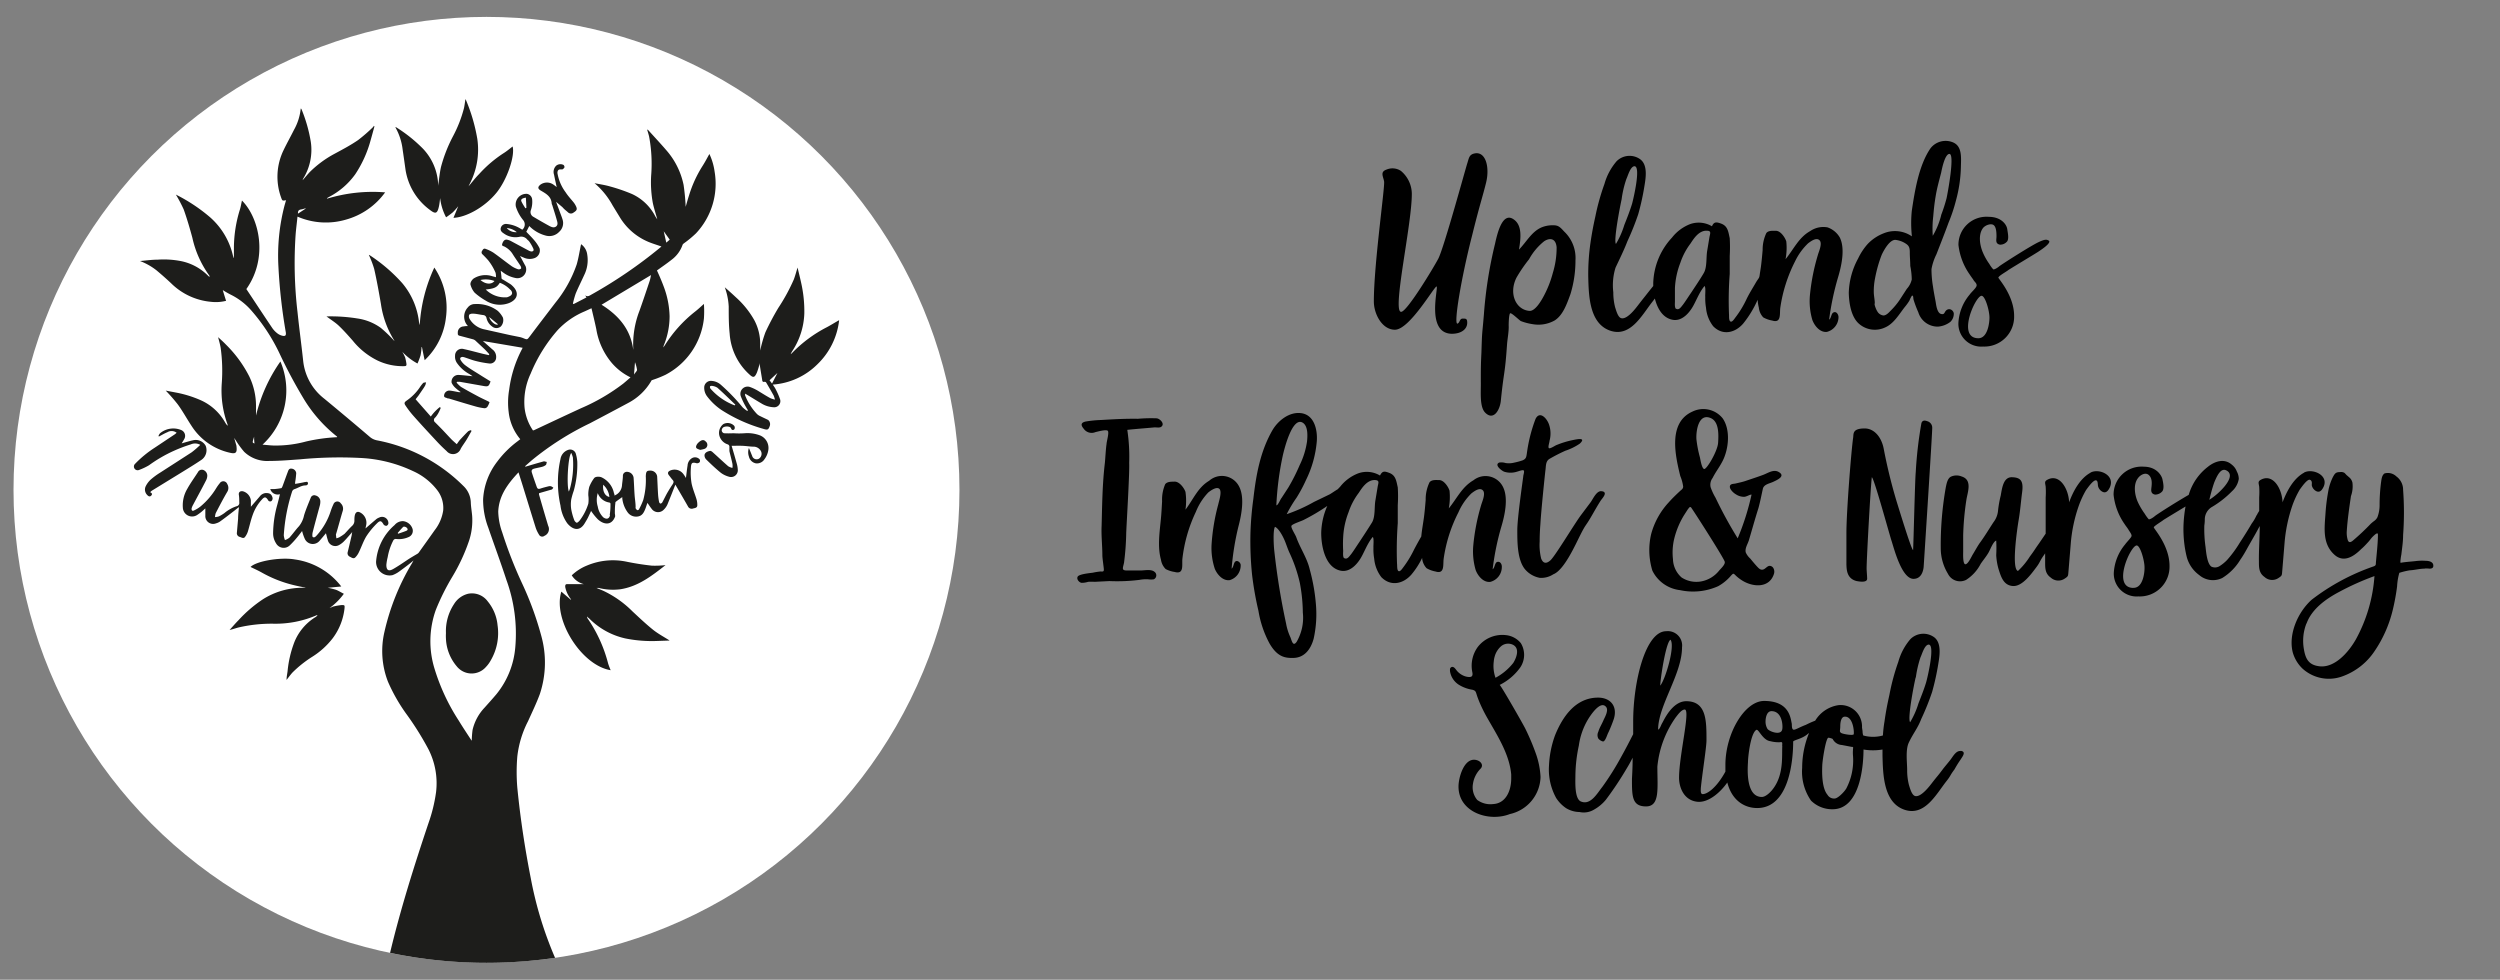 <svg data-name="Uplands Infant and Nursery School" preserveAspectRatio="xMinYMin meet" xmlns="http://www.w3.org/2000/svg" width="370" height="145"><rect width="100%" height="100%" fill="#808080" stroke="none"/><path d="M228.09 33.68a4.26 4.26 0 011.81-.34c.73 0 1 .27 1.59.92a5.38 5.38 0 011.68 4.26 16.94 16.94 0 01-.74 5c-.56 1.54-1.12 3.12-2.33 3.9a4.9 4.9 0 01-3.25.56 8.17 8.17 0 01-1.76-.46c-.25-.13-1.4-1.28-1.59-1.15s-.23 1.64-.21 2c0 .81-.16 1.64-.24 2.48-.33 4.84-.46 3.81-.93 8.5-.15 1.38-1.11 3-2.36 1.67-.82-.92-.56-3.17-.6-4.53 0-1.83 0-2.48.09-4.31.11-3.5.08-2.19.37-5.68a63.22 63.22 0 011.65-10.44c.34-1.56 1.09-4.7 2.71-3.62 1.35.87 1.1 2.83.83 4.5 1.12-1.15 1.85-2.61 3.28-3.26zm.42 10.07a15.64 15.64 0 001.31-3.36 12.65 12.65 0 00.56-3.81c-.14-1.4-1.09-1.38-1.85-.87a8.84 8.84 0 00-2.23 2.66 21.67 21.67 0 00-1.86 2.72c-1.18 2.35-.1 4.75 1.9 4.92.84.09 1.76-1.47 2.17-2.26zm-15.63-5.49c.83-1.62 4-13.23 4.27-14.06s.27-1.34 1.14-1.5c1.58-.28 2.21 2 1.66 4.3-.47 1.94-.95 3.28-2.09 7.9-1.58 6.16-2.73 13-2.17 13 .39-.12.31-.75.79-.75s.67 0 .67.63c0 .87-.79 1.62-2.29 1.62-3.91-.08-1.9-7-2.25-7s-4 6.4-6.16 6.4c-1.9 0-3.12-2.33-3.12-4.19 0-5.45 1.64-16.83 1.52-17.74-.12-.75-.64-1.42.35-1.77a2.26 2.26 0 012.13.19 4.46 4.46 0 011.62 3.4c0 4.62-2.94 17.46-1.59 17.46.83.08 4.89-6.67 5.52-7.89zm58.45 8c-.33.18-.29.83-.62 1.05a40.25 40.25 0 011.29-6.16c.51-1.68 1.13-4.31.29-6a3.38 3.38 0 00-1.82-1.5 3.44 3.44 0 00-2.56.55c-1.71.95-2.44 2.7-3.65 4.16a8.94 8.94 0 00.11-2.63c-.18-.58-.84-1.57-1.53-1.57-.47 0-1.1-.07-1.42.33a5.74 5.74 0 00-.55 2.52c-.07.84-.15 1.68-.26 2.52-.06.4-.13.82-.19 1.25s-.21.44-.58 1.09-1 1.64-1.39 2.48a14.64 14.64 0 01-1.62 2.65c-.14.18-.47.73-.73.58s-.18-.84-.21-1.09a51.54 51.54 0 01.11-5.95v-2.67a22.91 22.91 0 000-2.62c-.22-1-.29-1.79-1.28-2.16-.69-.25-1.06-.29-1.35.4a3.83 3.83 0 00-3.21-.33 6.28 6.28 0 00-2.7 2 10.3 10.3 0 00-2.78 6.75v.42l-.54.67c-1 1.28-.8 1-1.75 2.23-.15.18-1.53 2.12-2.45 1.86-.51-.14-.76-1.2-.91-1.64a8.87 8.87 0 01-.26-2.19 8.74 8.74 0 01.33-3.65c.62-1.32 1.24-2.56 1.76-3.91a39.87 39.87 0 001.6-4 36.45 36.45 0 00.91-4.13c.19-1.16.55-3.14-.62-4a2.71 2.71 0 00-3.5.3 8.83 8.83 0 00-1.79 3.35 33.59 33.59 0 00-1.34 4.78c-.33 1.5-.51 2.45-.73 3.94a32.82 32.82 0 00-.33 5c.07 2.77.14 6.93 3.25 8 2.95 1 4.63-2.19 6.13-4.13.24-.3.38-.49.48-.63.37 1.48 1.16 2.88 2.64 3.15 1.21.22 2.19-.73 2.81-1.68s1.06-2.33 1.9-3.32c.22.22.07 1.28.11 1.61a7.78 7.78 0 00.11 1.6 5.16 5.16 0 001.06 2.74c1.39 1.43 3.25 1 4.45-.4a15.75 15.75 0 002.13-3.51 6.48 6.48 0 00.18 1.17 2.46 2.46 0 00.65 1.43 4 4 0 001.32.47c1.39.44 1.09-1 1.2-1.86a22 22 0 012.19-6.9 9.1 9.1 0 011.94-2.68c.4-.29 1.2-.91 1.68-.44s-.15 1.76-.26 2.23a30.51 30.51 0 00-1.17 6 9.8 9.8 0 00.37 3.57c.33.88 1.13 1.87 2.15 1.76a2.28 2.28 0 001.72-2.19c0-.38-.33-.93-.77-.67zM240 29.5a15.5 15.5 0 01.7-3c.22-.44.58-1.86 1.2-1.9 1 0-.18 4.93-.36 5.58-.33 1.06-.73 2.09-1.14 3.11a12.39 12.39 0 01-1.24 2.81c-.38-.47.61-5.58.84-6.6zm13 5.59l-.33 2c-.18 1 0 2.44-.51 3.32s-1.27 2-1.93 3c-.33.47-.81 1.24-1.17 1.71-.22.26-.55.81-.95.59h-.07c-.22-.22-.15-.84-.15-1.09v-2a11.91 11.91 0 01.8-3.72 9.84 9.84 0 011.5-2.85c.44-.66 1.24-2 2.48-1.9.62.02.44.39.33.94zm29.94-3.84c.44-3 1.06-6.82 2.78-9.31a2.83 2.83 0 013.32-.87c1.39.58 1.2 2.26 1.17 3.76a20.32 20.32 0 01-.73 4.85 24 24 0 01-1.1 3.29c-.58 1.6-1.17 3.07-1.79 4.67a8 8 0 00-.73 2.19 15.52 15.52 0 00.22 2.56c.11.8.26 1.53.4 2.3.08.51.22 1.64.81 1.78s.43-.36.87-.62.92.08 1 .52a1.65 1.65 0 01-.51 1.27 3.45 3.45 0 01-1.82.7 3 3 0 01-2.92-2.12 16.55 16.55 0 01-.7-1.86c-.07-.22 0-.7-.25-.59a4.15 4.15 0 00-.37.73 8.32 8.32 0 01-.73 1c-.84 1.09-1.6 2.4-2.84 2.95a3.56 3.56 0 01-3.91-.55c-1.13-1-1.46-3-1.49-4.56a11.21 11.21 0 011.38-5.08 9.13 9.13 0 011.39-2.12 6.46 6.46 0 012.37-1.6 4.41 4.41 0 014.2.44 18.57 18.57 0 01-.02-3.73zM277.8 46a1.2 1.2 0 00.94.69c.44 0 .81-.44 1.1-.73a10.69 10.69 0 001.28-1.53l1.09-1.68a3.06 3.06 0 00.73-1.39 11 11 0 00-.22-2c0-.66-.07-1.31-.07-2s-.11-1-.62-1.32a3.44 3.44 0 00-1.53-.54c-.84 0-1.65 1.46-2 2.19a19.67 19.67 0 00-1 3.54 9.7 9.7 0 00-.18 2c0 .54.15 1.13.15 1.67-.15.1.29 1.1.33 1.1zm9.49-14.17a23.8 23.8 0 00.8-2.48c.15-.69 1.28-6.68.4-6.57-.66.07-1.09 2.23-1.2 2.78-.29 1.13-.62 2.29-.81 3.46s-.25 1.72-.36 3a15.41 15.41 0 00-.07 2.88 11.23 11.23 0 001.24-3.03zm8.46 9.24c0 .18 2.34 2.66 2.34 5.69a4.41 4.41 0 01-4.6 4.53 3.38 3.38 0 01-3.65-3.43 7.09 7.09 0 011.68-4.27c.22-.33.87-.88 1-1.24s-.3-.66-.4-.84-.44-.62-.63-.92a9.41 9.41 0 01-1.64-4.34 4.14 4.14 0 014.46-4.16c1.93 0 2.7 1.2 2.77 1.86.07.51.26 1.31 0 1.75a1.33 1.33 0 01-1.09.51c-.73-.14-.51-.76-.51-1.2s0-1.35-.4-1.68-1.28 0-1.61.44c-.73 1-.44 2.59 0 3.61a8.66 8.66 0 00.95 1.68 4.11 4.11 0 00.58.8c.18.08.77-.32.91-.47 1-.69 4.64-3 5.77-3.54s1.28-.37 1.57-.22c.36.37-1.28 1.42-1.61 1.64-.62.4-3.79 2.3-4.41 2.7-.31.26-1.44.85-1.48 1.14zM294.44 47c0-1-.62-3.22-1.17-3.22-.91 0-3.72 6.28-.47 6.28 1.38-.01 1.64-2.27 1.64-3.06zM167.12 68.52c.08 1.49-.44 9.82-.44 10.44a39.3 39.3 0 01-.32 4.3c-.15.77-.44 1.17.4 1.17h2.08c.58 0 1.5-.22 2 .18a.65.65 0 01-.08 1.13 2.68 2.68 0 01-.8 0 5.25 5.25 0 00-1.31.08 26.63 26.63 0 01-4.46.18l-2.19.11a7.53 7.53 0 00-.95 0 3.28 3.28 0 01-1 .15c-.36-.08-.76-.55-.55-.92s1.72-.51 2.23-.58a9.88 9.88 0 011.13-.18c.33 0 .51.07.51-.3 0-.21-.22-1.67-.22-2.08 0-1.46-.18-2.92-.11-4.38.08-3.1.11-6.2.48-9.3.07-.7.14-2.12.25-2.81 0-.33.41-1.68.19-1.94s-1.5.11-1.83.18a1.43 1.43 0 01-1.75-.51c-.47-.55-.4-.91.33-1.06a16.84 16.84 0 012.23-.22c1.86-.11 3.65-.21 5.47-.18a22.79 22.79 0 012.74-.07c.47 0 1.31.8.73 1.24-.26.22-.77.07-1.1.11s-3 .25-3.94.36a26.51 26.51 0 01.28 4.9zm16.5 15.09a2.26 2.26 0 01-1.62 2.25c-1 .14-1.85-.81-2.21-1.68a9.8 9.8 0 01-.48-3.56 30 30 0 011-6c.1-.48.56-1.81.18-2.24s-1.27.19-1.66.5a8.94 8.94 0 00-1.84 2.87 21.9 21.9 0 00-2 7c-.07.92.26 2.29-1.14 1.9a4.07 4.07 0 01-1.33-.43 2.47 2.47 0 01-.7-1.4c-.54-1.92-.18-4.16 0-6.1.08-.84.12-1.68.17-2.53a5.76 5.76 0 01.46-2.53c.32-.41.94-.36 1.41-.38.7 0 1.39.94 1.59 1.52a9.27 9.27 0 010 2.63c1.15-1.5 1.82-3.28 3.51-4.28a2.85 2.85 0 014.4.8c.9 1.65.37 4.3-.08 6a39.27 39.27 0 00-1 6.21c.32-.23.27-.89.59-1.08s.74.21.75.53zm37.91-.42c-.32.18-.29.84-.62 1.06a39 39 0 011.25-6.17c.51-1.68 1.13-4.31.29-6a2.88 2.88 0 00-4.38-1c-1.72 1-2.45 2.71-3.65 4.16a9.22 9.22 0 00.11-2.62c-.19-.59-.84-1.57-1.54-1.57-.47 0-1.09-.08-1.42.33A5.8 5.8 0 00211 74c-.07.84-.14 1.68-.25 2.52s-.31 1.9-.4 2.88c-.37.64-.73 1.29-1.07 1.94a15.52 15.52 0 01-1.57 2.59c-.15.19-.48.73-.73.59s-.18-.84-.22-1.1a53.89 53.89 0 01.11-6v-2.66a21 21 0 000-2.63c-.22-.95-.29-1.79-1.28-2.15-.69-.26-1-.3-1.35.4a3.79 3.79 0 00-3.21-.33 6.25 6.25 0 00-2.7 2c-.11.11-.22.22-.32.34-.45.27-.9.59-1.19.76l-2.34 1.13a23.76 23.76 0 01-4.05 1.82 19 19 0 011.46-2.44 21.53 21.53 0 001.39-2.6 16 16 0 001.61-5.8c.11-1.64-.37-3.9-2.38-4.12-1.71-.19-3.32 1.09-4.16 2.48-1.82 3.14-2.44 6.61-2.85 10.18a47.59 47.59 0 00-.43 5 49 49 0 00.23 6.2 47.3 47.3 0 00.95 5.4 15.42 15.42 0 001.61 4.78c1.2 2.12 2.41 2.23 3.65 2.19 1.6-.07 2.52-1.35 2.92-2.88a16.81 16.81 0 00.33-5 27.84 27.84 0 00-.92-5.22c-.4-1.71-1.42-3.14-2-4.78-.15-.4-.84-1.42-.7-1.68s1.39-.66 1.76-.84a30.27 30.27 0 003.54-2.09 10.4 10.4 0 00-.9 4c0 1.94.58 5.15 2.92 5.59 1.2.22 2.19-.73 2.81-1.68s1.06-2.34 1.9-3.32c.21.22.07 1.27.1 1.6a7.93 7.93 0 00.11 1.61 5.27 5.27 0 001.06 2.74c1.39 1.42 3.25 1 4.46-.4a11.7 11.7 0 001.58-2.46v.12a2.47 2.47 0 00.66 1.42 4.11 4.11 0 001.31.48c1.39.44 1.1-1 1.21-1.86a21.65 21.65 0 012.19-6.9 8.85 8.85 0 011.93-2.81c.4-.3 1.21-.92 1.68-.44s-.14 1.75-.26 2.22a30.78 30.78 0 00-1.16 6 9.87 9.87 0 00.36 3.58c.33.87 1.13 1.86 2.16 1.75a2.27 2.27 0 001.71-2.19c.03-.45-.27-.93-.74-.74zm-31.7-15.66c.22-1 1.39-5.8 2.92-5 .87.47.77 2 .69 2.81a11.68 11.68 0 01-1.09 3.5 27.92 27.92 0 01-1.68 3.32l-1 1.54c-.19.21-.51 1.09-.77 1.09a44.46 44.46 0 01.93-7.26zm2.55 18.76a24.73 24.73 0 01.44 4.38 7.09 7.09 0 01-.91 4.31c-.51.73-.69 0-.91-.62a8.25 8.25 0 01-.66-2.08 103.55 103.55 0 01-1.75-10.81c-.07-.58-.22-3 .11-3.5.58.26 1.17 1.42 1.42 2s.48 1.35.8 2a21.58 21.58 0 011.46 4.32zM203.9 72l-.33 2c-.19 1 0 2.45-.51 3.32-.62 1-1.28 2-1.94 3-.33.48-.8 1.24-1.17 1.72-.22.25-.54.8-.95.58a.11.11 0 00-.07 0c-.22-.22-.14-.84-.14-1.1a16.85 16.85 0 010-2 11.69 11.69 0 01.8-3.72 9.85 9.85 0 011.5-2.85c.43-.65 1.24-2 2.48-1.9.62.06.43.42.33.95zm21.54-1.5c0-.18.22-.73.07-.87s-.8.14-1 .18a3.09 3.09 0 01-1.9 0c-.37-.15-1.5-1-.73-1.35a2.06 2.06 0 01.95.07 3.23 3.23 0 001.31-.07 9.5 9.5 0 001.21-.33c.51-.22.54-.48.62-1a22.74 22.74 0 011.29-5.13c.62-1.24 1.68-.11 2 .84a4.12 4.12 0 01.07 2.41c0 .22-.25.87-.11 1.06s1-.41 1.14-.44a13.24 13.24 0 012.37-.73c.55-.11 2.12-.48 1.09.51a8.45 8.45 0 01-2.15 1.06 25.79 25.79 0 00-2.34 1.2c-.62.37-.51 1.13-.62 1.79-.11 1-.62 5.88-.73 7.85-.07.87-.11 1.71-.11 2.59a8.52 8.52 0 00.22 2.52c.33.84.84.73 1.35.29.66-.55 3.43-5.18 4.49-6.64l1.5-2c.36-.51.88-1.72 1.61-1.61 1 .11.14 1-.11 1.35-.48.73-.92 1.54-1.39 2.34-.88 1.53-.8 1.1-1.61 2.7s-2.44 5.29-4.05 5.91a3.25 3.25 0 01-2 .52 3.77 3.77 0 01-2.19-1.28c-1.13-1.39-1.13-4-1.13-5.77s.77-7.07.88-7.95zm33.37 9.53c-.18.55-.58 1.13-.44 1.72a2.62 2.62 0 00.66.91c.33.4.66.8 1 1.17s.55.54.88.47.55-.44.91-.55a.65.65 0 01.66.37 1.07 1.07 0 01.07.8c-.66 2.12-3 2-4.6 1.06a6 6 0 01-1.06-.8c-.36-.37-.36-.33-.69 0a6.84 6.84 0 01-1.9 1.57 9.08 9.08 0 01-5.66.59 5.21 5.21 0 01-4.09-2.89 10.41 10.41 0 01-.18-5.4 11.13 11.13 0 012.63-4.73c.51-.58 1.09-1.13 1.68-1.68.25-.22.4-.29.43-.62a6.13 6.13 0 00-.43-1.57c-.73-3-1.86-7.88 1.79-9.53a3.67 3.67 0 014.49 1c1.2 1.75.87 4.56 0 6.28-.51 1-1 1.57-1.5 2.55a1.65 1.65 0 00-.29 1.35 8.59 8.59 0 00.73 1.57 61.76 61.76 0 003.28 6 37.39 37.39 0 002.05-6.47c-.33 0-.73.33-1.13.33a2.21 2.21 0 01-1.17-.36c-.33-.18-.95-.73-.91-1.17s.58-.37.84-.44c.47-.11 1-.22 1.42-.36.88-.3 1.79-.59 2.67-.92.69-.25 1.53-.87 2.29-.43 1.1.62-.25 1.2-.8 1.46s-1.35.36-1.53 1c-.22 1-.4 1.94-.66 2.89-.53 1.67-.96 3.24-1.44 4.85zm-3.54 3.14c0-.37-4.56-7.48-4.89-7.92a.42.42 0 00-.22-.22c-.11 0-.22.18-.37.36l-.54.84a12.19 12.19 0 00-1.5 3.65 8.8 8.8 0 00-.15 2.89 3.74 3.74 0 001.28 2.7 4 4 0 002.89.58 4.42 4.42 0 002.66-1.6c.26-.31.88-.86.84-1.26zM251.07 65a17.11 17.11 0 00.51 2.66c.08.33.26 1.61.62 1.75s2-2.63 2.08-3.87.15-3.17-1.13-3.68c-1.79-.72-2.15 1.95-2.08 3.14zm32.46 4.89a60.45 60.45 0 01.84-7.27c.14-.4.44-.44.84-.29a1 1 0 01.76 1c0 1-1.2 19.53-1.27 20.59-.08.77-.44 1.75-1.5 1.75-1.75 0-2.88-4.49-3.25-5.62s-2.59-9.31-2.92-9.42c-.18 1.43-.77 12.05-.77 13.51 0 .29.08 1.17.08 1.5 0 .58-.95.47-1.54.36-1.53-.36-1.49-1.79-1.53-2.41v-4.71c0-3.17.73-12.34 1-14.12.07-.59-.11-1.35 1.71-1.35 1.32 0 2.45 1.16 2.81 3a77 77 0 001.9 7.77c1.17 3.8 2.26 7.23 2.45 7.23.06-1.03.28-10.49.39-11.54zm25.87.07c-1.68.91-2.66 3-3.17 4.38-.08-2-1.43-4.34-3.25-3.32-.44.25-.29.47-.22 1a12.34 12.34 0 010 1.6v5.36l-1 1.47c-.8 1.13-.54.84-1.35 1.93a10.76 10.76 0 01-1.75 2.12c-1-.26-.11-6.31.11-7.59s.33-2.74.51-4.09c.22-1.68-.25-2.15-1.5-2.19s-1.46 1.5-1.67 2.7a16.34 16.34 0 00-.41 2.34 3.26 3.26 0 01-.65 1.6c-.7 1.06-1.32 2.12-2.08 3.14-.37.55-.66 1.1-1 1.65-.18.29-.69 1.45-1.09 1.45s-.33-1.49-.33-1.86v-2.41a41.26 41.26 0 01.48-5.29c.18-1.13.91-2.92-.7-3.43a2 2 0 00-1.53 0c-.55.22-.69 1-.81 1.54a49.07 49.07 0 00-.76 9.09 7.3 7.3 0 001.06 3.76 2 2 0 002.7.91 6.17 6.17 0 002.15-2.37c.4-.59.84-1.1 1.17-1.68.22-.37.69-1.65 1.13-1.76a19.45 19.45 0 010 2.16 9.34 9.34 0 00.33 2c.37 1.17.73 2.45 2.12 2.56s2.74-1.79 3.43-2.7.47-.88 1.2-1.9l.16-.24v1.3c0 .91 0 1.71.84 2.3a1.66 1.66 0 002 .18c.62-.4.55-.4.62-1.17l.33-4a22.17 22.17 0 011.17-5.59 14.15 14.15 0 011.09-2.37c.22-.29 1.13-1.64 1.54-1.43.25.11.18.66.25.88a1.31 1.31 0 00.44.66c.62.47 1 .11 1.31-.55.78-1.8-1.63-2.82-2.87-2.16zm31.6 0c-1.68.91-2.66 3-3.18 4.38-.07-2-1.42-4.34-3.24-3.32-.44.25-.3.47-.22 1a12.31 12.31 0 010 1.6v2l-.23.37a1.37 1.37 0 01-.19.33 5.91 5.91 0 01-.69 1.17c-.29.51-1 1.68-1.75 2.81a17.13 17.13 0 01-1.9 2.59 5.92 5.92 0 01-1.06.87 1.27 1.27 0 01-1.24.11c-.66-.43-.8-2.22-.88-2.92a18.73 18.73 0 01-.18-3.17 6.48 6.48 0 00.07-.84 2.15 2.15 0 011.11-1.94 14.37 14.37 0 002.92-2.3 3.11 3.11 0 001-1.82 2.38 2.38 0 00-.29-1.1 2.25 2.25 0 00-.73-1c-1.13-1-2.55-.51-3.58.33a8.07 8.07 0 00-2.81 4.13c-1.52.87-4.21 2.55-5 3.13-.15.15-.73.55-.92.48a5.48 5.48 0 01-.58-.8 10.67 10.67 0 01-1-1.68c-.47-1-.77-2.63 0-3.62.32-.44 1.09-.91 1.6-.44s.44 1.25.4 1.68-.22 1.06.51 1.21a1.39 1.39 0 001.1-.51c.29-.44.11-1.24 0-1.76s-.84-1.86-2.78-1.86a4.14 4.14 0 00-4.45 4.16 9.29 9.29 0 001.64 4.35c.18.29.44.58.62.91.11.18.44.59.4.84s-.73.91-.95 1.24a7.18 7.18 0 00-1.68 4.27 3.38 3.38 0 003.65 3.43 4.4 4.4 0 004.6-4.52c0-3-2.33-5.51-2.33-5.7s1.17-.87 1.42-1.09c.43-.28 2.1-1.28 3.28-2a20 20 0 00-.29 2.51 17.6 17.6 0 00.11 3 16.22 16.22 0 00.37 2 4.86 4.86 0 001.82 2.63 3.13 3.13 0 003.43.44 8 8 0 002.67-2.71c.44-.62.8-1.27 1.2-2l1-1.75c.24-.43.45-.82.67-1.23 0 1.69-.15 3.63-.12 5.25 0 .91 0 1.71.84 2.3a1.66 1.66 0 002 .18c.62-.4.55-.4.62-1.17l.33-4a22.61 22.61 0 011.16-5.59 13.44 13.44 0 011.1-2.37c.22-.29 1.13-1.64 1.53-1.43s.19.66.26.88a1.31 1.31 0 00.44.66c.62.47 1 .11 1.31-.55.74-1.71-1.67-2.73-2.91-2.07zm-13.25 1.35c.48-1.17 1-2 1.68-1.72.95.41.66 1.35-.18 2.38a10 10 0 01-2.27 2c.15-.6.41-1.69.77-2.68zm-12 15.7c-3.25 0-.44-6.28.48-6.28.54 0 1.16 2.26 1.16 3.21.03.78-.22 3.06-1.61 3.06zm43.08-2.85c-.7 0-1.5.22-2.2.25a11 11 0 00-1.53.37 9.07 9.07 0 00-.33 2 32.28 32.28 0 01-.62 3.4 18.59 18.59 0 01-2.77 6.27 9.61 9.61 0 01-4.82 3.69 5.8 5.8 0 01-5.77-1.17 5.31 5.31 0 01-1.46-2.41c-.69-2.7.77-6 2.81-7.81a32.29 32.29 0 019.17-4.93c.29-.11.32-.22.32-.51.11-1.27.26-2.55.3-3.83 0-.44.07-.69-.33-.44a4.88 4.88 0 00-.59.55c-.18.22-.36.47-.54.66s-.62.69-1 1c-1 1-2.52 2.12-3.94.88-1.86-1.64-1.5-4-1.35-6.24a27.64 27.64 0 01.47-3.54 7.93 7.93 0 01.62-1.75c.3-.55.44-.73 1.06-.73a.94.94 0 01.67.13l.18.19a1.13 1.13 0 00.22.21l.25.22a1.43 1.43 0 01.51.81 4.3 4.3 0 01-.22 2c-.25 1.72-.51 3.47-.62 5.22a3.74 3.74 0 00.15 1.28c.11.29.29.47.77.07a34 34 0 002.63-2.48 7 7 0 01.54-.44 1.55 1.55 0 00.44-.51 5 5 0 00.33-1.83 26.69 26.69 0 01.22-3.39c.07-.44.11-1 .51-1.28a1.8 1.8 0 011.75.44 2.43 2.43 0 011 2 45.13 45.13 0 010 6.68c0 1-.15 1.9-.26 2.88a8.83 8.83 0 00-.14 1c0 .14 0 .25.07.22.51-.11 1.72-.19 2.26-.26A7.75 7.75 0 01359 83c.55 0 1.17.18 1.13.76 0 .33-.29.4-.55.4a4.52 4.52 0 00-.72-.02zm-17.49 8.14a7.06 7.06 0 00-.36 3.8c.25 1.49.76 2.33 2.3 2.51 2.22.26 4.27-2 5.4-4a22.74 22.74 0 002.74-9.35 39.4 39.4 0 00-5.22 2.34c-1.95 1.03-4.06 2.53-4.83 4.68zM228 115a5.78 5.78 0 01-4.54 5.48c-3.1 1.22-7.64-.27-7.6-4.11 0-1.25.82-4.35 2.66-3.88.66.16 1.1.78.59 1.29A4 4 0 00218 116a2.91 2.91 0 00.63 2.39 3.28 3.28 0 002.37.61c1.88-.11 2.66-2 2.66-3.76v-.62c-.27-3.06-2.11-5.84-3.6-8.47a22 22 0 01-1.1-2.23c-.16-.39-.31-.78-.43-1.17s-.16-.55-.63-.67a5.37 5.37 0 01-1.88-.67 2.89 2.89 0 01-1.41-2 1.64 1.64 0 010-.44.38.38 0 01.31-.27c.28 0 .44.24.59.43a2.68 2.68 0 001.45 1c.71.16 1.1.08.94-.66a4.72 4.72 0 01.82-3.73 4.6 4.6 0 014.17-1.74 3.29 3.29 0 012.19 1.18 3.33 3.33 0 01-.08 3.6 8.27 8.27 0 01-3.05 2.59c.15 0 3.56 5.95 3.83 6.54a34.4 34.4 0 011.49 3.52A12 12 0 01228 115zm-6.66-14.69a8.43 8.43 0 002.62-2.19c.47-.75 1-2.12 0-2.67a1.62 1.62 0 00-1.76.16 3.12 3.12 0 00-1 1.6 3.33 3.33 0 00-.12.67 5.26 5.26 0 00.24 2.39zm68.84 10.85c-.65-.11-1.13.77-1.46 1.21s-.65.8-1.09 1.35c-.95 1.28-.8 1-1.75 2.23-.15.18-1.54 2.11-2.45 1.86-.51-.15-.77-1.21-.91-1.65a8.81 8.81 0 01-.26-2.19c0-1.16-.27-3 .25-4.08.62-1.32 1.32-2.12 1.83-3.47a37 37 0 001.61-4 36.76 36.76 0 00.91-4.12c.19-1.17.55-3.14-.62-4a2.72 2.72 0 00-3.5.29 8.73 8.73 0 00-1.79 3.36 32.55 32.55 0 00-1.31 4.85c-.33 1.5-.52 2.45-.73 3.95a19.69 19.69 0 00-.24 2.1 5.39 5.39 0 01-2.91 0 1.88 1.88 0 01-.1-.6c0-.08-.08-.53-.08-.56v-.22a3.17 3.17 0 00-3.47-3.11 4.86 4.86 0 00-3.46 2.3 13.71 13.71 0 00-1.39.62c-1 .37-1.61.81-1.86.7s-.19-.7-.22-.88c-.18-.8-.33-3.36-4.09-3.36-2.88 0-5.73 4.82-5.73 9.46v1c-1.29 2.36-2.66 3.33-3.36 3.33-.35 0-.28-.57-.28-.86.18-1.94.84-6.06.84-7.12 0-2.89 0-5.77-3-5.77-2.08 0-3.32 2.85-3.54 3.21s-.33.88-.62 1c0-3.58 3.54-8.21 3.54-12.19a2.12 2.12 0 00-2.34-2.38c-3.06 0-4.89 7.41-4.89 13.4v1.84c-.51 1-1.07 2.1-1.76 3.33a40.61 40.61 0 01-2.82 4.49c-.73.91-1.71 2.73-3.13 2.15-1-.36-.84-3-.84-3.83a22 22 0 01.51-4.46 10.23 10.23 0 011.35-3.86c.36-.59 1.86-2.92 2.7-1.83.36.47-.15 1.42-.37 1.86-.25.62-.62 1.17-.8 1.79a1.11 1.11 0 000 1 1.27 1.27 0 00.69.44c.37 0 .63-1.06.81-1.35a21 21 0 00.8-2c.58-1.87-.51-3.22-2.52-3.14-3.21.11-5.07 2.84-6.17 5.54a14.9 14.9 0 00-.91 4.53 8.71 8.71 0 001.06 4.78 5.22 5.22 0 001.46 1.5 3.92 3.92 0 002 .58 2.93 2.93 0 002.15-.36 6.17 6.17 0 001.75-1.46 48.93 48.93 0 003.1-4.66c.34-.55.62-1.08.86-1.56 0 1.68-.1 2.94-.1 3.21 0 2.48 0 4 2.08 4s1.68-2.66 1.68-5.88a15.05 15.05 0 012.74-7.33c.22-.26.8-1.13 1.31-1.13.88 0-.84 6.79-.84 10.11 0 1.35.67 3.32 2.7 3.54 1.67.18 3.45-1.43 4.44-2.85.74 2.85 2.73 3.78 4.42 3.78 4.67 0 5.33-6.86 5.33-9.82 0-.25 1.42-.4 2.26-1.24h.07a13.72 13.72 0 00-1 5.11 7.51 7.51 0 001.31 4.85 4.44 4.44 0 003.18 1.28c4.34 0 4.59-7.23 4.59-8.84a8.51 8.51 0 002.81 0v.91c.07 2.78.14 6.94 3.25 8 2.95 1 4.63-2.18 6.13-4.12.84-1.06.47-.77 1.28-1.86a15.53 15.53 0 01.91-1.46c.24-.4.9-1.17-.02-1.28zm-6.64-10.87a16.56 16.56 0 01.69-3c.22-.43.59-1.86 1.21-1.89 1 0-.18 4.92-.37 5.58-.32 1.06-.73 2.08-1.13 3.1a12.39 12.39 0 01-1.24 2.81c-.42-.51.57-5.62.82-6.64zm-36.28-5.57c.65 1-.77 5.8-1.54 6.75-.02-.77.82-6.47 1.52-6.79zm16.52 15.68c-.08 1.46.22 4.09-1.24 6.17-.44.65-1.21 1.38-1.79 1.38-2.34 0-2.12-4-2.05-5.14 0-.73.37-4.27 1.24-4.79.33-.18.92 1.54 2.09 1.68a4.74 4.74 0 001.38.15c.42-.08.38.07.35.51zm0-2.52c-.11 1.06-1.9.4-2.19 0a2.09 2.09 0 01-.29-1.1c0-.47.15-1.53.88-1.53 1.5 0 1.69 1.93 1.61 2.59zm10.46 3v.12a5 5 0 000 .79 9 9 0 01-1 4.93c-.4.62-1.28 1.46-1.71 1.46a1.11 1.11 0 01-1.06-.55c-.59-.69-.88-2.15-.77-4.45.07-1 .55-4 .91-4a2 2 0 01.62.18 1.63 1.63 0 001.37.9l1.46.28c.15 0 .16 0 .2.08s-.01.07-.01.22zm.11-2.22c0 .24-1.65 0-1.9-.21s-.09-.32-.09-1c0-.47.11-1.38.66-1.38 1.14-.07 1.4 1.93 1.34 2.55z"/><circle cx="72" cy="72.5" r="70" fill="#fff"/><path d="M76.56 116.55a27.77 27.77 0 010-4.56 15 15 0 011.59-5.25c.6-1.33 1.24-2.65 1.74-4a14.76 14.76 0 00.19-8.74 47.13 47.13 0 00-2.75-7.53 63.65 63.65 0 01-3-7.67 9.84 9.84 0 01-.59-3.08c.1-2.36 1.4-4.11 3-5.81.22.71.43 1.35.63 2 .64 2.07 1.27 4.14 1.92 6.21a4.68 4.68 0 00.48 1 .53.53 0 00.81.18 1.08 1.08 0 00.55-1.48c-.46-1.53-.91-3.07-1.35-4.61a.68.68 0 010-.21l.28-.09 1.56-.45c.11 0 .19-.18.28-.27a1.2 1.2 0 00-.35-.22.7.7 0 00-.35 0c-.4.1-.8.2-1.19.33s-.48 0-.58-.26c-.24-.69-.49-1.38-.71-2.08-.11-.33 0-.51.33-.6s.76-.16 1.14-.26a1.53 1.53 0 00.59-.28c.1-.09.1-.3.15-.46-.16 0-.34-.11-.48-.07-.91.25-1.81.52-2.71.79v-.11l.93-.82a42.53 42.53 0 018.63-5.5c1.9-1 3.79-2 5.65-3a8.48 8.48 0 003.44-3.28c0-.09.18-.13.28-.17a15.7 15.7 0 001.8-.72 10.71 10.71 0 005.71-8.33 15.7 15.7 0 000-2.17c-.45.4-.89.82-1.36 1.18A19.45 19.45 0 0098.46 51l-.28.42a1.3 1.3 0 01.12-.45 11.33 11.33 0 00.8-4.14 13.31 13.31 0 00-.87-4.42c-.3-.81-.64-1.59-1-2.38.71-.52 1.43-1 2.12-1.55a4.66 4.66 0 001.68-2.27.64.64 0 01.18-.19 16 16 0 001.79-1.48 10.71 10.71 0 002.76-9.15 8.88 8.88 0 00-.77-2.6c-.33.59-.64 1.19-1 1.75a17.75 17.75 0 00-2 4.34c-.21.65-.39 1.31-.51 1.73a32.12 32.12 0 00-.31-3.25 11.22 11.22 0 00-2.61-5.19c-.86-1-1.8-2-2.7-3l-.07.06c.09.31.19.62.27.94a21.87 21.87 0 01.31 5.83 17 17 0 00.24 4c.17.82.44 1.62.67 2.47l-.28-.42a7.33 7.33 0 00-3.45-3.33 25.81 25.81 0 00-3.24-1.12c-.75-.22-1.54-.33-2.32-.49a11.62 11.62 0 012.68 3.3l1.07 1.75a9 9 0 004 3.54c.68.31 1.42.52 2.15.78a3.74 3.74 0 01-.29.25 68.9 68.9 0 01-10 6.83c-.33.18-.63.44-1 .14l.2.32-1.9.98-.11-.06a13 13 0 01.42-1.51c.38-.91.83-1.79 1.24-2.7a5 5 0 00.46-3.06 2.21 2.21 0 00-.91-1.53c-.22 1-.36 2-.65 3a18.41 18.41 0 01-3.15 5.66c-1.25 1.64-2.51 3.28-3.75 4.93-.42.55-.39.57-1 .32a3.81 3.81 0 00-.45-.15l-1.49-.3-3.76-.84a3.32 3.32 0 01-2.25-1.56.74.74 0 01-.07-.59c.06-.12.34-.2.51-.19.53 0 1 .14 1.58.21a.53.53 0 01.48.44 2.1 2.1 0 00.82 1.24 1 1 0 001.31 0 1.37 1.37 0 00.3-1.31 3.57 3.57 0 00-.77-1 5.15 5.15 0 00-3.36-1 1.3 1.3 0 00-1.07.51 2 2 0 00-.23 2.42c.07.11.16.21.25.33-.22 0-.41 0-.6.05a.89.89 0 00-.89 1 .3.3 0 00.26.38l2 .53a1 1 0 01.33.18l1.37 1.28c.24.24.47.5.7.75l-.08.13-.8-.18c-1-.24-1.93-.51-2.91-.72a1 1 0 00-1.28 1 1.64 1.64 0 00.33 1.13 5.36 5.36 0 001.82 1.59l.44.3c-.76-.07-1.43-.16-2.1-.19a1 1 0 00-1 1.16 2.34 2.34 0 00.59.78 7.43 7.43 0 00.76.6 1 1 0 01-.35 0c-.42-.08-.83-.17-1.25-.22a.78.78 0 00-.86.68c-.07.4.34.34.53.48a.34.34 0 00.14 0c1.33.4 2.66.81 4 1.19a8.43 8.43 0 001.31.26.55.55 0 00.43-.22 3.18 3.18 0 00.31-.67 1 1 0 00-.14-.1c-.52-.26-1.06-.5-1.58-.78-.84-.45-1.68-.9-2.5-1.39a4.42 4.42 0 01-.66-.64l.08-.11a3.11 3.11 0 01.43 0l3.45.61c.71.13.82.07 1.07-.67l-1.28-.79c-.82-.53-1.66-1-2.46-1.6a2.68 2.68 0 01-.67-.75c-.2-.3 0-.5.31-.48a1.64 1.64 0 01.38.1c.49.16 1 .36 1.47.48a14.93 14.93 0 002.08.39.9.9 0 001-.9 1.35 1.35 0 00-.56-1.19l-1.4-1.24 5.88 1-.09.19a17.66 17.66 0 00-1.9 6 11.26 11.26 0 00-.07 3.38A7.5 7.5 0 0077 65l-.41.32a14.6 14.6 0 00-3 3 10 10 0 00-2.09 5.58 11.68 11.68 0 00.76 4.18c.89 2.59 1.84 5.15 2.69 7.75a23.24 23.24 0 011.31 10 12.63 12.63 0 01-2.79 6.91c-.58.69-1.18 1.35-1.76 2a7.11 7.11 0 00-1.77 3.29 14.18 14.18 0 00-.12 1.6l-.14-.2c-.6-.92-1.21-1.83-1.78-2.77a30.2 30.2 0 01-3.57-7.63 13.78 13.78 0 01.18-8.79 34.64 34.64 0 012.41-4.84 27.31 27.31 0 002.5-5.37 9.53 9.53 0 00.48-3.17c0-.82-.19-1.64-.22-2.46a3.52 3.52 0 00-1.13-2.51 24.61 24.61 0 00-12.76-6.72 2.29 2.29 0 01-1.08-.53q-3.33-2.84-6.7-5.62a8.16 8.16 0 01-3.14-5.61c-.26-2.42-.59-4.83-.84-7.24a62 62 0 01-.27-11.56c.07-.84.18-1.68.27-2.55a10.53 10.53 0 007.18.44A10.65 10.65 0 0057 28.47a23.1 23.1 0 00-8.61.94.52.52 0 01.06-.12l.28-.16a11 11 0 003.84-3.33 17.12 17.12 0 002.27-5c.2-.7.39-1.4.58-2.1l-.11-.08c0 .06-.05.15-.1.19A24 24 0 0153 20.73c-1.09.75-2.28 1.38-3.43 2a15.67 15.67 0 00-3.7 2.71c-.38.4-.72.82-1.08 1.23a1.19 1.19 0 01.17-.38A8.07 8.07 0 0046 21a21.87 21.87 0 00-1.4-4.89s-.05 0-.09-.06a8.08 8.08 0 01-1 3.17c-.5 1-1.06 2-1.54 3a9 9 0 00-.37 7c.18.52.2.51.74.41-.08.26-.15.51-.22.75a29.41 29.41 0 00-.91 9.15 80.2 80.2 0 001.09 9.66c.06.45-.06.6-.51.5a1.93 1.93 0 01-.75-.36 3.52 3.52 0 01-.75-.79c-1.28-1.9-2.54-3.82-3.83-5.76 3.3-4.68 1.88-10.57-.65-13.1-.1.44-.17.9-.31 1.35a19.39 19.39 0 00-.88 5.5v1.66s-.06-.06-.06-.08l-.09-.3a10.79 10.79 0 00-3.35-5.63 25 25 0 00-5.09-3.38 21.88 21.88 0 011.16 2.2c.49 1.38.9 2.78 1.28 4.19A15 15 0 0031 40.81a1.42 1.42 0 010 .19l-.39-.37a7.78 7.78 0 00-3.9-2 13.23 13.23 0 00-3.38-.2c-.87 0-1.74.13-2.61.2A9.4 9.4 0 0123.15 40c.74.62 1.47 1.26 2.17 1.92a9.62 9.62 0 005.92 2.75 6.08 6.08 0 002.22-.15c-.17-.53-.32-1-.49-1.59a13.39 13.39 0 001.24.71 9.78 9.78 0 013.07 2.41 27.55 27.55 0 014.09 6.26 74.65 74.65 0 003.52 6.61 20.94 20.94 0 005 5.7v.09h-.11a26 26 0 00-4.48.63 17.13 17.13 0 01-4.62.6c-.59 0-1.17-.08-1.83-.13A10.9 10.9 0 0041.5 53.5a23.46 23.46 0 00-3.61 8v-1.48a10.09 10.09 0 00-1-4.31A18.16 18.16 0 0033.44 51c-.38-.4-.79-.76-1.16-1.1.12.49.28 1 .38 1.59a25 25 0 01.16 5.26 14.66 14.66 0 00.86 6.08v.19a3.22 3.22 0 01-.41-.58 7.76 7.76 0 00-3.5-3.18 16.64 16.64 0 00-3.71-1.16l-1.53-.29a26.29 26.29 0 011.75 2c.74 1 1.37 2.17 2.08 3.24A9.08 9.08 0 0034 67c.9.22 1.11 0 1-.92V66c-.11-.38-.22-.75-.34-1.19.11.17.17.28.25.38a13 13 0 001.23 1.68 4.92 4.92 0 003.72 1.35c1.52 0 3-.13 4.56-.24a60.79 60.79 0 019.15-.19 20.48 20.48 0 017.53 1.92 9.32 9.32 0 013.63 2.86 4.29 4.29 0 01.86 3 6.25 6.25 0 01-1.27 2.92c-.77 1.1-1.56 2.19-2.34 3.29a.85.85 0 01-.17.16c-.55.33-1.1.64-1.63 1s-1.31.89-2 1.28-1 .15-1-.62a7.48 7.48 0 01.2-1.15A8.46 8.46 0 0158.2 80a.41.41 0 01.44-.23 3.49 3.49 0 001.8-.27 1 1 0 00.56-1.37 1.66 1.66 0 00-1.32-1 1.57 1.57 0 00-1.28.58 7.92 7.92 0 00-2.74 5.41 2 2 0 002.43 2 4.07 4.07 0 001-.54c.7-.51 1.37-1 2.11-1.63l-.23.42a34.41 34.41 0 00-4.06 10.09 12.52 12.52 0 00.5 7.41 25.6 25.6 0 002.66 4.7 43.75 43.75 0 013.36 5.36 11.1 11.1 0 011.11 6.29 23.09 23.09 0 01-1.13 4.62c-2.12 6.33-4.13 12.69-5.68 19.18A69.73 69.73 0 0072 142.5a70.81 70.81 0 0010.15-.74A55.4 55.4 0 0178.56 130c-.88-4.47-1.56-8.95-2-13.45zm22.56-81.08l-.51.44-.38-1.68zm-5.29 20c.06-.7.1-1.29.15-1.86a5.13 5.13 0 01.3 1.12c.01.19-.28.42-.45.71zm2.52-14.76c-.06.27-.1.56-.19.84-.5 1.5-1 3-1.53 4.48a13.78 13.78 0 00-.91 5.5v.25c-.39-3.1-2.23-5.14-4.69-6.68zM78.54 55.29a22.93 22.93 0 014-6.44 11.63 11.63 0 014-2.77l1-.46c.25 1.07.5 2.07.71 3.09a10.37 10.37 0 002.29 5 8.55 8.55 0 002.78 2.14c-.37.32-.71.62-1.06.91a29.14 29.14 0 01-6.27 3.66c-2.34 1.08-4.67 2.18-7 3.27h-.12a7.44 7.44 0 01-1.23-3.31 9.82 9.82 0 01.9-5.09zM73.71 48c-.34.23-1.12-.41-1.31-1.08zM44.55 31a4.16 4.16 0 00.67-.18v.07l-1.12.73c-.02-.37.08-.56.45-.62zm-6.94 33.63c0 .36 0 .64.06 1-.34-.11-.34-.11-.06-1zM59.65 78c.14-.14.52 0 .64.22s-.07.31-.23.37c-.37.15-.76.27-1.13.4l-.07-.11c.26-.3.51-.6.79-.88zm43.46-9.44a.53.53 0 00.44-.16.43.43 0 000-.41.91.91 0 00-1.16-.17 1.36 1.36 0 00-.63 1.08c-.1.61-.16 1.22-.24 1.84a6.22 6.22 0 00-.35-.54 1.62 1.62 0 00-2-.55c-.34.16-.4.4-.16.7s.35.47.55.69.13.4 0 .62c-.27.39-.52.8-.76 1.21s-.52 1-.79 1.5a.39.39 0 01-.28.16.38.38 0 01-.19-.27 8.46 8.46 0 01-.14-1c-.06-.92-.09-1.83-.14-2.75a1 1 0 00-1-.86c-.53 0-.64.11-.68.77a.66.66 0 000 .14A11.33 11.33 0 0195.2 74a10 10 0 01-.61 1.34c0 .09-.21.19-.28.16s-.17-.17-.24-.27a.59.59 0 010-.2c0-.59-.11-1.18-.15-1.76-.06-.81-.08-1.63-.14-2.44a1 1 0 00-1-1 .58.58 0 00-.59.54c0 .51-.1 1-.14 1.52a1.74 1.74 0 01-1.11 1.45v-.06c0-.06 0-.19-.07-.27A3.3 3.3 0 0089 70.63c-.32-.12-.89-.12-1.08.15a5.55 5.55 0 00-.71 1.28 4.35 4.35 0 00-.14 1.26 4.55 4.55 0 010 1.23 8 8 0 01-1.29 2.5c-.12.14-.34.35-.45.31a.79.79 0 01-.37-.46 9.13 9.13 0 01-.42-1.53 4.9 4.9 0 010-1.43 10.42 10.42 0 01.37-1.29 14.49 14.49 0 00.53-4.3 5.48 5.48 0 00-.24-1.27.88.88 0 00-1.1-.5 1.71 1.71 0 00-1.15 1.36 15.81 15.81 0 000 6.88 5.71 5.71 0 001 2.62c.71.88 1.79 1.35 2.59 0 .16-.27.33-.54.47-.82s.33-.7.47-1a8.85 8.85 0 001 1.24c.93.85 2.07.92 2.56-.42A1.93 1.93 0 0091 76c0-.49 0-1 .07-1.48 0-.09 0-.23.09-.27.3-.24.61-.45.94-.68a1.55 1.55 0 000 .21 4.28 4.28 0 00.84 2.11 1.54 1.54 0 001.52.54c.58-.11.82-.57 1-1 .14-.32.23-.67.36-1 .23.32.41.61.62.87a1.16 1.16 0 001.8.13 2.44 2.44 0 00.54-.77c.41-1 .78-1.93 1.17-2.93l.28.47c.53.92 1.07 1.83 1.59 2.75a.6.6 0 00.72.32c.24-.08.64-.07.66-.46a3 3 0 00-.11-.9c-.24-.8-.58-1.58-.74-2.39a9.64 9.64 0 01-.1-2.28c.04-.79.22-.85.86-.68zm-18.92 4.19c-.36-.88-.12-5.27.36-5.71a3.72 3.72 0 01.24.68 13.5 13.5 0 01-.44 4.61c-.04.13-.1.25-.16.42zm5.09-1a2.83 2.83 0 01.91 1.8c-.67-.13-1.04-.89-.91-1.85zm1 4.51c-.12.56-.54.64-1 .3a2.93 2.93 0 01-.81-1.58 3.43 3.43 0 010-2 2.14 2.14 0 001.7 1.39c.07 0 .18.11.18.16a9.7 9.7 0 01-.11 1.68zm-3.37 15v.19A20.91 20.91 0 0190 98.19a10.14 10.14 0 00.38 1c-4.33-.7-8.6-7.51-7.3-11.63l1.38 1.19h.07l-.15-.23a4 4 0 01-.73-1.67c0-.29.05-.4.31-.4h2.45a2.93 2.93 0 01-1.79-1.3 7.06 7.06 0 012.25-1.45 9.89 9.89 0 016-.54c1.2.24 2.41.43 3.63.56a15.16 15.16 0 002-.08c-2 1.55-4 3.15-6.68 3.57a8.58 8.58 0 01-3.23-.2h-.32l1 .42a15.31 15.31 0 014.34 3.06c1 .93 2 1.88 3.06 2.73.76.6 1.63 1.06 2.44 1.58l-1.76.06a19.74 19.74 0 01-4.79-.37 10.85 10.85 0 01-5.4-3c-.09-.04-.16-.14-.29-.3zM26 28.74zm98.15 18.67c-.61.34-1.16.69-1.74 1a19.67 19.67 0 00-5.18 3.83 1.81 1.81 0 01-.21.18 3.46 3.46 0 01.31-.57 10.75 10.75 0 001.71-5.47 19.16 19.16 0 00-.47-4.53c-.16-.74-.35-1.48-.53-2.25-.19.61-.34 1.19-.55 1.75a27.85 27.85 0 01-2.3 4.22 38.92 38.92 0 00-1.91 3.61 19.73 19.73 0 00-.77 2.7v-1.06a7.46 7.46 0 00-.87-3.43 13.22 13.22 0 00-2.74-3.4c-.53-.5-1.09-1-1.63-1.47a9.77 9.77 0 01.58 2.85c0 1.34 0 2.69.14 4a8.92 8.92 0 002.87 6c.62.59.82.55 1.17-.25a12.89 12.89 0 00.42-1.39 1.73 1.73 0 000 .3c.11.74.24 1.49.36 2.23 0 .19.12.32.37.24.05 0 .18.05.21.11.38.64.75 1.28 1.11 1.93a3.93 3.93 0 01.19.6 3.48 3.48 0 01-.68-.21c-.57-.31-1.12-.66-1.68-1a7 7 0 00-1.32-.65 1.07 1.07 0 00-1.37 1.37 10.86 10.86 0 00.78 1.61 4.34 4.34 0 00.28.46l-.11.1a4.57 4.57 0 01-.69-.54 28.41 28.41 0 00-3.23-3.35 2.27 2.27 0 00-1.28-.55 1 1 0 00-1.16.85 2.1 2.1 0 00.42 1.43 9 9 0 002.1 2 22.92 22.92 0 006.26 2.82c.61.19.73.12.93-.48a.81.81 0 00-.26-.85c-.38-.19-.77-.36-1.14-.55a1.59 1.59 0 01-.5-.32 8.5 8.5 0 01-1.76-2.75 1.3 1.3 0 010-.27l.26.15c.72.43 1.43.88 2.15 1.3a3.73 3.73 0 001.77.56.91.91 0 001-1.15 10.94 10.94 0 00-.71-1.61c-.1-.19-.24-.37-.38-.59a10.38 10.38 0 006.6-3 10.69 10.69 0 003.22-6.51zM108.73 60a9 9 0 01-3.57-2.47.4.4 0 01-.08-.33c0-.06.21-.11.3-.09a1.9 1.9 0 01.79.27c.91.81 1.78 1.67 2.66 2.51zm5.53-3.24l-.37-.48 1.17-1.08zM66 47a10.25 10.25 0 01-3.15 6.31c-.15-.69-.28-1.32-.4-1.94h-.06a8.43 8.43 0 01-.15 1.23 11.14 11.14 0 01-.45 1.2 8.91 8.91 0 01-2.25-1.73 6.46 6.46 0 01.42.83 7.21 7.21 0 01.2 1c0 .22-.07.28-.28.29a8.66 8.66 0 01-4-.83 10.81 10.81 0 01-3.67-2.94c-.68-.77-1.36-1.54-2.1-2.24-.54-.5-1.18-.89-1.79-1.35a24.81 24.81 0 014.62.31 7.8 7.8 0 013.41 1.38 19.33 19.33 0 012 1.93c0-.05 0-.1-.05-.14A13.82 13.82 0 0156.38 45c-.3-1.74-.61-3.48-1-5.2a14.91 14.91 0 00-.79-2.07h.06a24.11 24.11 0 014.86 4.15A10.81 10.81 0 0162 47.57a2.62 2.62 0 00.12.54 23.29 23.29 0 012.16-8.51A10.68 10.68 0 0166 47zm42.4 22.25a2 2 0 000-.6c-.13-.64-.31-1.26-.45-1.89v-.72a.4.4 0 00-.21-.26 1.87 1.87 0 01-1.22-1.14 1.64 1.64 0 01.53-1.87 1.34 1.34 0 011.61.25c.14.19.11.52-.08.59s-.31 0-.39-.23-.56-.32-.93-.22a.55.55 0 00-.44.61.49.49 0 00.33.35 13 13 0 001.4 0 11.46 11.46 0 001.66 0 5.24 5.24 0 012.19.29 2 2 0 011.32 2.15 3 3 0 01-.58 1.41 1.31 1.31 0 01-1.3.6 1.32 1.32 0 01-1-1 1.91 1.91 0 010-1.27c.18.43.33.81.48 1.18a.69.69 0 001 .41.87.87 0 00.32-1.08 1.24 1.24 0 00-1-.7c-.6 0-1.19-.11-1.79-.13s-1 0-1.57 0c.27.91.53 1.8.78 2.7a3.61 3.61 0 01.13.8 1 1 0 01-1.31 1.07 3.52 3.52 0 01-1.2-.58c-.75-.61-1.45-1.27-2.14-1.95a.89.89 0 01-.27-.7c.09-.38.48-.53.85-.59.1 0 .25.1.35.19.77.69 1.52 1.4 2.3 2.08a1.91 1.91 0 00.63.25zM61.94 58.54l-.43.55 2.25 2.56a6.81 6.81 0 011.33-1.4l.14.11a5.69 5.69 0 01-.32.71 3.37 3.37 0 01-.5.73.44.44 0 000 .72c.39.39.79.79 1.17 1.19s.82.88 1.23 1.31c.24.24.5.46.79.72.17-.23.31-.46.49-.66.39-.42.78-.84 1.19-1.24a1.08 1.08 0 01.41-.17l.1.11c-.25.44-.49.89-.76 1.33s-.59.85-.84 1.3a1.22 1.22 0 01-2.09.35q-.69-.62-1.32-1.29c-1.23-1.32-2.46-2.64-3.66-4a13.83 13.83 0 01-1.09-1.43c-.26-.37-.18-.52.17-.76a7.51 7.51 0 001.87-1.86 5.58 5.58 0 01.55-.73c.09-.09.29-.07.44-.11a3.89 3.89 0 01-.1.4 4.21 4.21 0 01-.33.55zm7.37 29.33A2.89 2.89 0 0172.18 89a6.49 6.49 0 011.46 3.54 8 8 0 01-1 5.18 4.53 4.53 0 01-.73 1 2.81 2.81 0 01-4.3-.09 6.75 6.75 0 01-1.61-4.1 7.45 7.45 0 010-.82 7.25 7.25 0 011.2-4.31 3.38 3.38 0 012.11-1.53zm5.35-65.28c.43-.28.81-.61 1.21-.91.37 1.43-.84 4.93-2.37 6.82-1.78 2.2-4.54 3.67-6.39 3.74.24-.57.48-1.15.71-1.72a11.42 11.42 0 01-.8.9 11 11 0 01-1 .74 8 8 0 01-.88-2.84c-.06.47-.09.84-.17 1.2-.24 1.1-.5 1.21-1.38.52A9.1 9.1 0 0160 25c-.14-1-.27-1.92-.41-2.87a8.73 8.73 0 00-1.08-3.3h.11a21.55 21.55 0 014 3.2 8.19 8.19 0 012.23 5.3v.17c.12-.88.21-1.83.41-2.76a21.52 21.52 0 011.81-4.62 18.85 18.85 0 001.6-4.12c.09-.42.14-.86.21-1.3 0 0 .05 0 .06.05a25.85 25.85 0 011.7 5.79 11 11 0 01-1.11 6.65c-.06.11-.1.21-.18.38.55-.64 1-1.25 1.57-1.82a18.23 18.23 0 013.74-3.16zm9.43 8.86a.62.62 0 00.81 0c.48-.3.54-.48.37-.88a3.35 3.35 0 00-.3-.52c-.42-.54-.88-1-1.27-1.61a6.49 6.49 0 01-1.2-2.83c0-.37.14-.56.5-.54h.24a.72.72 0 00.3-.3.43.43 0 00-.14-.36 1 1 0 00-1.08.11 1.28 1.28 0 00-.32 1.34c.12.62.26 1.23.39 1.83-.17-.13-.36-.29-.58-.43a1.66 1.66 0 00-1.83.07c-.43.35-.4.61.08.89.75.44 1.53.86 1.59 1.89a.63.63 0 00.08.23c.22.72.46 1.44.66 2.17.09.33.25.73-.08 1s-.73.08-1.06-.1c-.77-.42-1.53-.86-2.29-1.31a.8.8 0 01-.39-1 3.66 3.66 0 00.19-1.57.92.92 0 00-.77-.84 1.58 1.58 0 00-1.64 1.9 6 6 0 001.09 2 1 1 0 01-.15 1.41 2.82 2.82 0 00-.29-.18 4.68 4.68 0 00-2-.67.8.8 0 00-.87.53c-.1.35 0 .6.43.87a2.93 2.93 0 002.32.5 1.14 1.14 0 011.18.44 1.25 1.25 0 01.32.33 6.23 6.23 0 01.56 1c.11.27-.06.43-.35.39a1.06 1.06 0 01-.3-.1l-2.63-1.41a2 2 0 00-.69-.24c-.31 0-.5.22-.63.6s.17.34.33.44a3.11 3.11 0 011.14 1c.39.64.83 1.23 1.23 1.86.07.11.12.35.07.39a.51.51 0 01-.44.1 3.89 3.89 0 01-.92-.44c-.91-.65-1.78-1.35-2.7-2a5.7 5.7 0 00-1.19-.58c-.26-.11-.4.1-.51.3a.37.37 0 00.06.51c.29.28.56.57.83.87a7.87 7.87 0 011.1 1.85 2.25 2.25 0 01.06.67 4.56 4.56 0 00-.45-.12 3.27 3.27 0 00-2.85.31c-.29.22-.58.68-.44 1a2.92 2.92 0 00.59 1.1 9.6 9.6 0 001.65 1.18 3.86 3.86 0 003.44.35c1.28-.52 1.57-1.56.46-2.58a1.64 1.64 0 00-.33-.26l-1.06-.65c-.08 0-.18-.13-.19-.2 0-.36-.08-.72-.11-1.09l.38.28a4.5 4.5 0 001.83.8 1.3 1.3 0 001.46-1.77c-.22-.37-.41-.76-.62-1.14l-.2-.35.68.29a2.1 2.1 0 001.52 0 1.2 1.2 0 00.69-1.45 5.67 5.67 0 00-.69-1.06c-.39-.48-.84-.91-1.27-1.37a30 30 0 00.44-.85 5.31 5.31 0 002.49 1.43 2 2 0 001.94-.57 1.73 1.73 0 00.48-1.88c-.12-.39-.28-.77-.42-1.16s-.33-.88-.52-1.4l.94.79c.28.34.57.53.85.79zM75 33.75a2.56 2.56 0 011.48.61 1.75 1.75 0 01-1.48-.61zm-1.81 7.83c-.44.57-1.34.51-2.08-.14a3.68 3.68 0 012.05.14zm2.37 1.31c.38.43.28.79-.25 1A.86.86 0 0175 44a4 4 0 01-3.11-1.15c1.3-.15 1.64-.3 2.08-1a4 4 0 011.56 1.04zm2.2-12.06c-.19-.32-.41-.63-.58-1s.19-.5.65-.58l.08 1.5zM47 91.05a.5.5 0 00-.13 0 15.3 15.3 0 01-6.33 1.26 21.68 21.68 0 00-5.26.56c-.43.11-.84.27-1.3.36.44-.48.88-1 1.33-1.45a19.64 19.64 0 013.56-3.06 10.93 10.93 0 016-1.73 1.72 1.72 0 00.39 0c-.63-.14-1.27-.26-1.9-.42a18.29 18.29 0 01-4.56-1.8c-.56-.32-1.15-.58-1.72-.86.84-.86 4.42-1.49 6.57-1.11a10.5 10.5 0 016.86 4l-2 .19a12.07 12.07 0 011.22.3c.38.15.74.38 1.16.59A9.37 9.37 0 0148.76 90l.25-.11c.09 0 .17-.09.26-.11a9.56 9.56 0 011.28-.23c.45 0 .48 0 .44.48a9 9 0 01-1.74 4.42 11.66 11.66 0 01-3 2.73 16.91 16.91 0 00-3 2.39c-.28.32-.53.66-.84 1.06 0-.47.1-.88.15-1.28A16.32 16.32 0 0143.58 95a7.76 7.76 0 013-3.6 1.24 1.24 0 00.42-.35zM28.57 74.73a1.92 1.92 0 00-.22.56c0 .24.1.38.34.27a4.89 4.89 0 00.93-.56A10.79 10.79 0 0032 72.25a6.26 6.26 0 01.53-.74.62.62 0 011.1.12 1.1 1.1 0 010 1.17c-.59 1-1.15 2.08-1.7 3.14a2.21 2.21 0 00-.11.59 1.93 1.93 0 00.59-.11 5.63 5.63 0 00.81-.49 5.52 5.52 0 011.77-1 .5.5 0 00.42-.6c0-.36 0-.73-.06-1.09s.16-.61.6-.53a1.62 1.62 0 011.18 1.35V75c.44-.51.86-1 1.31-1.52a1.26 1.26 0 01.9-.51c.59 0 .85.15 1 .71a.54.54 0 01-.16.47.34.34 0 01-.51-.14c-.31-.49-.52-.52-.91-.08a6.57 6.57 0 00-1.34 2.22c-.3.82-.48 1.67-.73 2.5a2.72 2.72 0 01-.42.81c-.23.32-.55.06-.8 0a.56.56 0 01-.41-.63l.18-2.08c0-.55.08-1.1.12-1.7-.39.31-.74.59-1.1.86-.57.44-1.14.88-1.72 1.29a2 2 0 01-.58.26 1.15 1.15 0 01-1.57-1.12v-1.1c-.24.22-.4.37-.57.51s-.39.3-.6.44a1.37 1.37 0 01-2.16-1.08 4.76 4.76 0 01.65-2.75c.47-.85 1.05-1.65 1.58-2.47a.65.65 0 01.76-.35.92.92 0 01.63.85 1.59 1.59 0 01-.17.68c-.63 1.24-1.3 2.45-1.94 3.66zm75.86-9.4a.63.63 0 01-.22 1.12 4 4 0 01-.6.13c-.17-.08-.48-.14-.57-.32s.08-.52.29-.72c.44-.43.8-.54 1.1-.21zm-60.75 6v.29c.5-.09 1-.17 1.41-.27.19 0 .41-.14.48.11s-.17.39-.35.38c-.63 0-1.1.39-1.66.56a.57.57 0 00-.33.35A26.32 26.32 0 0042 79.22a2.71 2.71 0 00.17.71 2.08 2.08 0 00.66-.35c.49-.54.92-1.16 1.42-1.7a3.74 3.74 0 00.75-1.61c.28-.9.65-1.76 1-2.63a.54.54 0 01.7-.31.92.92 0 01.71.91 2.31 2.31 0 01-.06.52c-.36 1.33-.73 2.66-1.07 4-.06.23-.08.62 0 .71.27.19.49-.12.67-.31a9.88 9.88 0 002-3.53 8.24 8.24 0 01.4-1 .61.61 0 011.09-.13 1.09 1.09 0 01.28 1.13c-.35 1.15-.65 2.31-1 3.47a.19.19 0 000 .07l.06.5a1.75 1.75 0 00.47-.17A6.75 6.75 0 0051 79c.37-.39.72-.8 1.12-1.18a1 1 0 00.33-.7c0-.29 0-.59.07-.88s.25-.58.66-.45a1.72 1.72 0 011 2l-.09.42c.5-.43 1-.87 1.49-1.28a1.51 1.51 0 01.54-.33.93.93 0 011.36.88.45.45 0 01-.27.34.53.53 0 01-.43-.18c-.33-.58-.52-.66-1-.17a11.35 11.35 0 00-1.56 1.9c-.45.74-.73 1.6-1.12 2.39a2.6 2.6 0 01-.52.74c-.27.26-.57 0-.81-.11a.57.57 0 01-.31-.68c.21-.86.41-1.72.61-2.58 0-.11 0-.22.08-.41-.43.49-.79.93-1.18 1.33a3 3 0 01-.74.59 1.14 1.14 0 01-1.72-.72c-.11-.33-.18-.67-.27-1-.34.41-.66.8-1 1.18a1.3 1.3 0 01-2.13-.35 6.88 6.88 0 01-.4-1.16c-.28.36-.56.74-.87 1.1a12 12 0 01-.93 1 1.29 1.29 0 01-2.06-.29 2.73 2.73 0 01-.43-1.51 16.34 16.34 0 01.6-4.12c.14-.52.27-1 .41-1.63a1.14 1.14 0 01-1.43-.76h.61a9 9 0 001-.13c.09 0 .16-.19.21-.3.27-.72.52-1.44.79-2.15.09-.26.2-.49.55-.44a.75.75 0 01.68.66 12.57 12.57 0 01-.16 1.36zm-21.35 1.4l-.1.13c.24.1.36.26.16.48s-.42.12-.58-.06a1.13 1.13 0 01-.26-1.28 3.39 3.39 0 01.73-1 10.68 10.68 0 011.44-1.06c1.55-1 3.11-2 4.65-3a13.83 13.83 0 001.27-1.1 1.55 1.55 0 00-1.4-.07 21.78 21.78 0 00-2.44.92 20.9 20.9 0 00-3.75 2.17 8.89 8.89 0 01-1.46.69.55.55 0 01-.58-.92 16.12 16.12 0 012.86-2.35l3-2a2.38 2.38 0 00.27-.23 1.21 1.21 0 00-1.37-.08c-.43.17-.83.42-1.24.63l-.08-.06a1.5 1.5 0 01.23-.41 3.06 3.06 0 013.17-.47.93.93 0 01.4 1.35c-.09.18-.21.35-.36.61l.65-.19c.34-.09.68-.2 1-.26a1.68 1.68 0 011.9.81 1.74 1.74 0 01-.6 2.06c-1 .68-2 1.28-3 1.9l-4.3 2.64a2.25 2.25 0 00-.21.15z" fill="#1d1d1b"/></svg>